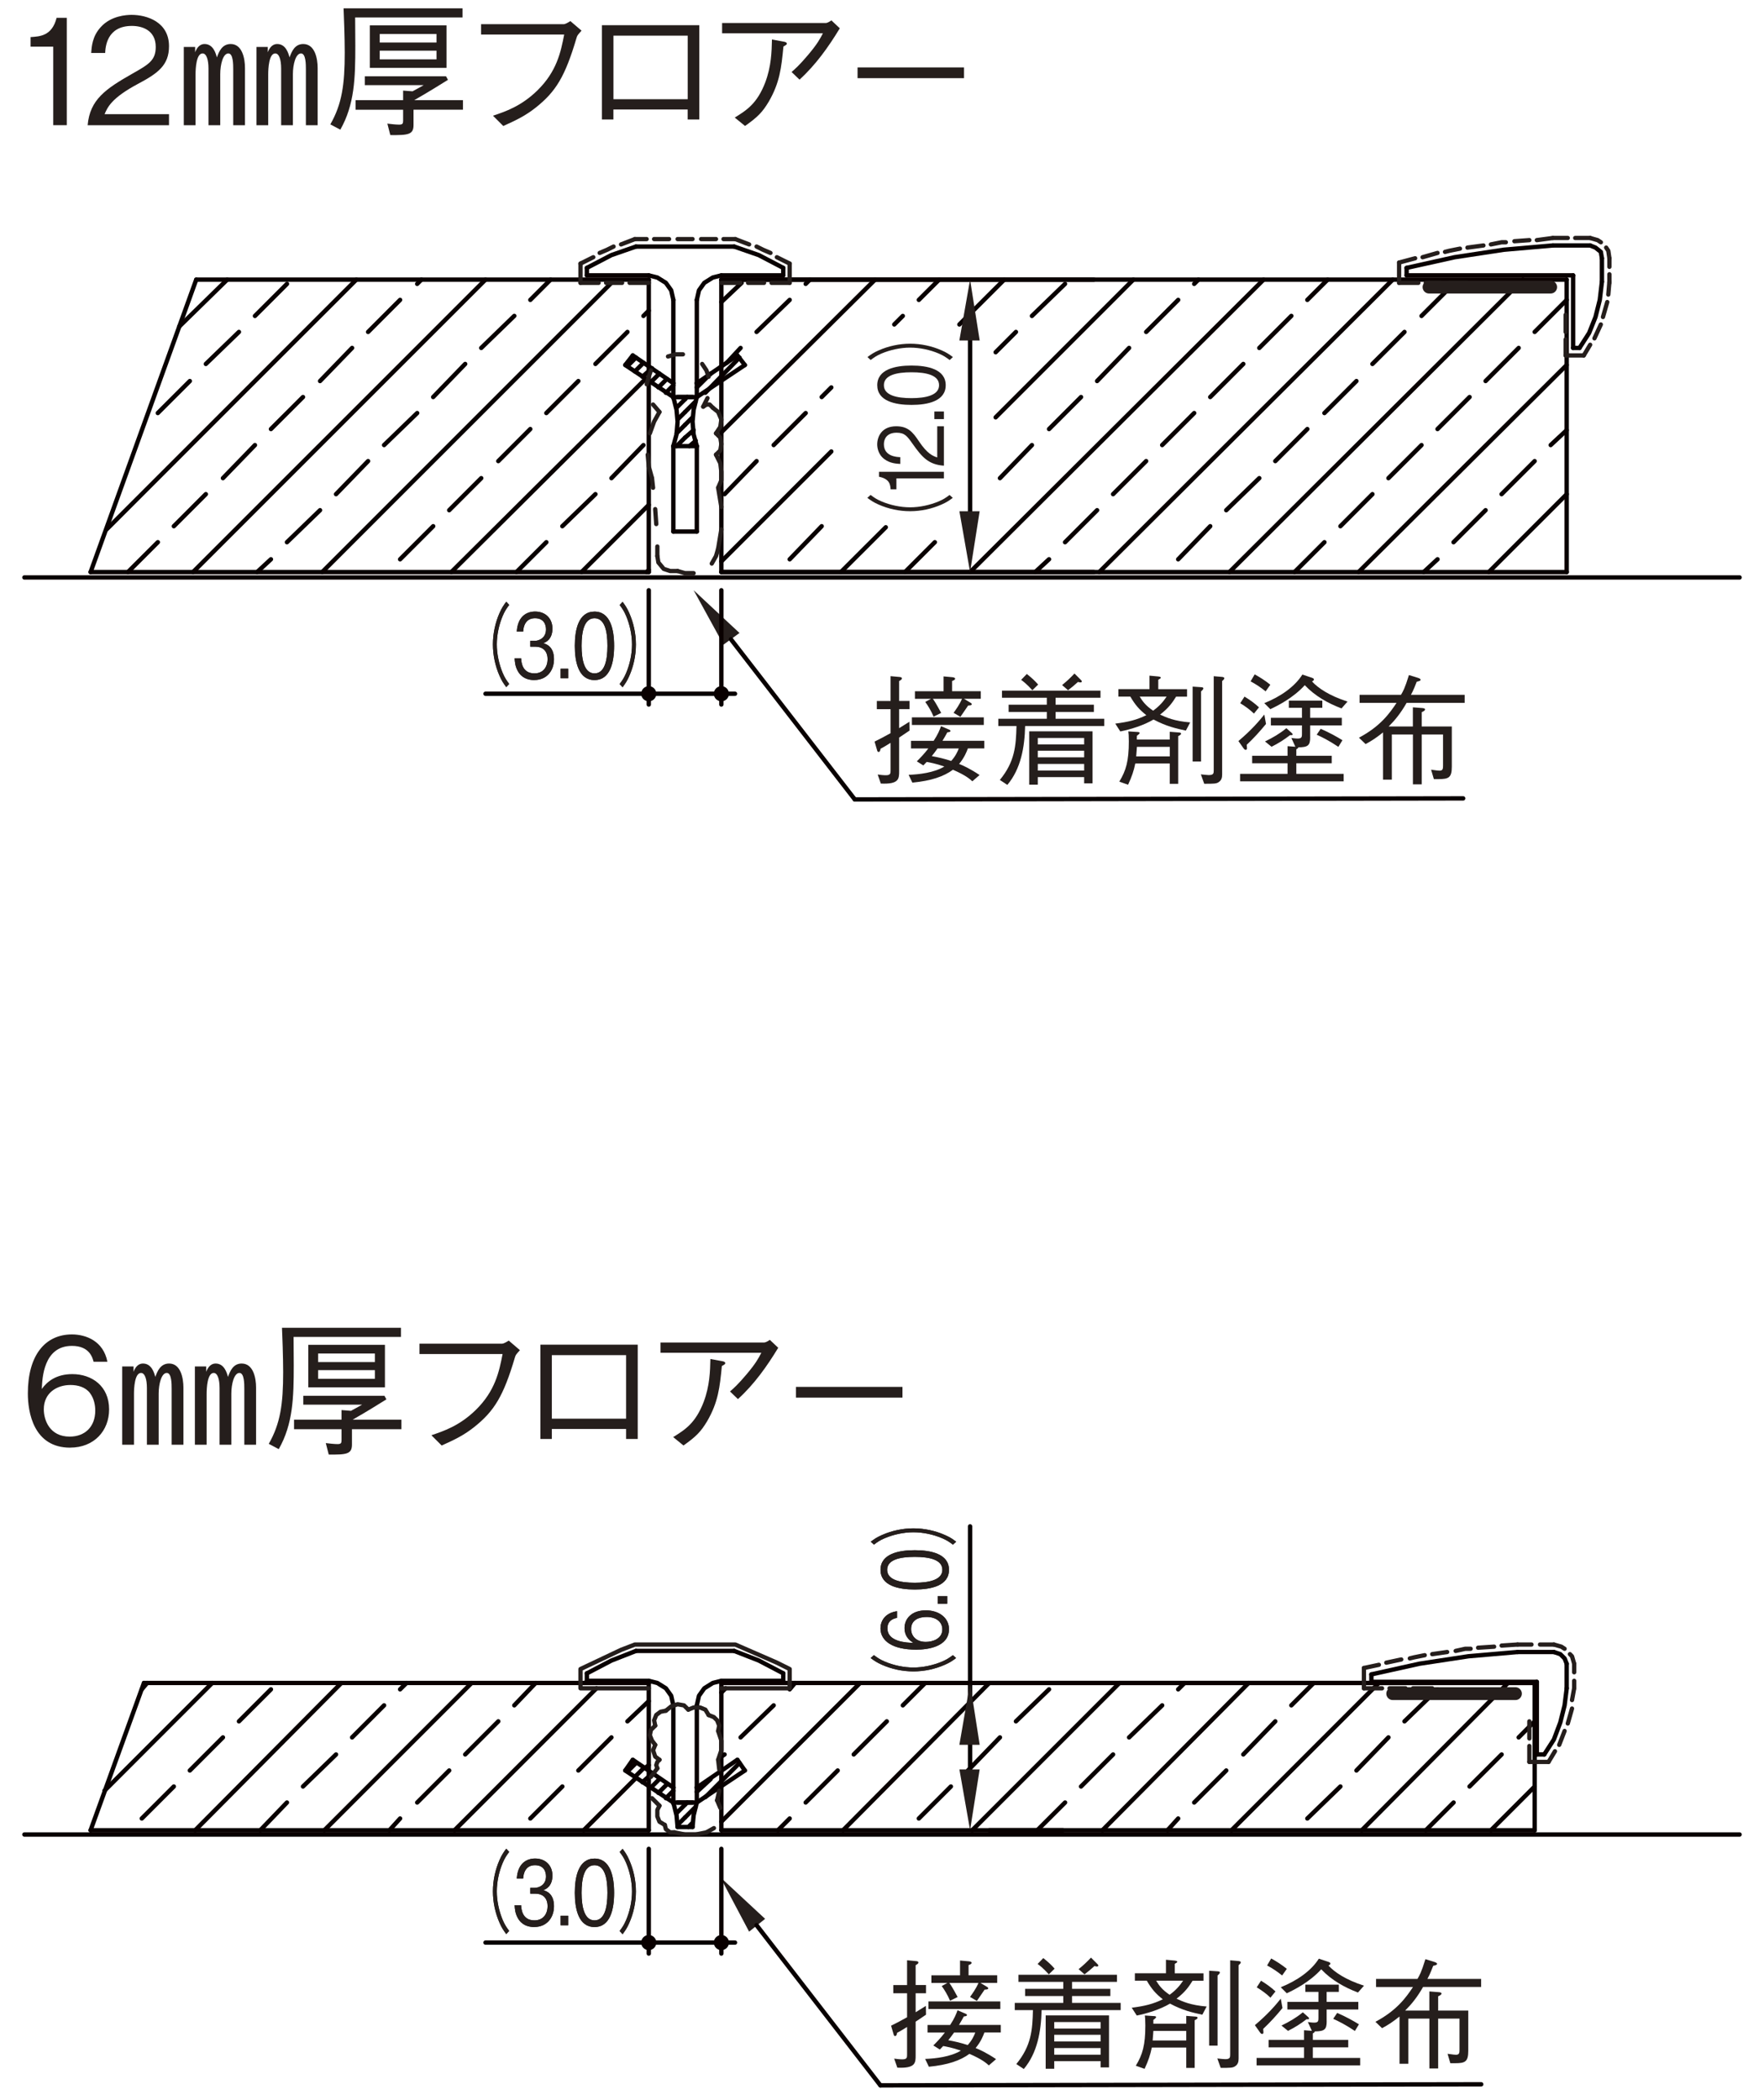 <?xml version="1.0" encoding="UTF-8"?>
<svg xmlns="http://www.w3.org/2000/svg" version="1.1" viewBox="0 0 420 500">
  <defs>
    <style>
      .cls-1 {
        stroke-width: 1.02px;
      }

      .cls-1, .cls-2 {
        stroke: #251e1c;
      }

      .cls-1, .cls-2, .cls-3 {
        fill: none;
        stroke-linecap: round;
        stroke-linejoin: round;
      }

      .cls-4, .cls-5 {
        fill: #251e1c;
      }

      .cls-6 {
        fill: #090000;
      }

      .cls-2 {
        stroke-width: 3.05px;
      }

      .cls-5 {
        fill-rule: evenodd;
      }

      .cls-3 {
        stroke: #090000;
        stroke-width: 1.04px;
      }
    </style>
  </defs>
  <!-- Generator: Adobe Illustrator 28.7.1, SVG Export Plug-In . SVG Version: 1.2.0 Build 142)  -->
  <g>
    <g id="_レイヤー_1" data-name="レイヤー_1">
      <line class="cls-3" x1="42.66" y1="77.76" x2="54.09" y2="66.58"/>
      <line class="cls-3" x1="25.38" y1="126.04" x2="84.84" y2="66.58"/>
      <line class="cls-3" x1="45.96" y1="136.2" x2="115.59" y2="66.58"/>
      <line class="cls-3" x1="76.71" y1="136.2" x2="145.58" y2="67.34"/>
      <line class="cls-3" x1="107.46" y1="136.2" x2="153.71" y2="90.21"/>
      <line class="cls-3" x1="171.75" y1="71.91" x2="176.58" y2="67.34"/>
      <line class="cls-3" x1="138.46" y1="136.2" x2="154.47" y2="120.2"/>
      <line class="cls-3" x1="171.75" y1="102.92" x2="208.35" y2="66.58"/>
      <line class="cls-3" x1="171.75" y1="133.66" x2="197.93" y2="107.49"/>
      <line class="cls-3" x1="228.42" y1="77.25" x2="239.1" y2="66.58"/>
      <line class="cls-3" x1="200.21" y1="136.2" x2="210.9" y2="125.53"/>
      <line class="cls-3" x1="237.06" y1="99.36" x2="269.85" y2="66.57"/>
      <line class="cls-3" x1="24.87" y1="426.34" x2="50.53" y2="400.68"/>
      <line class="cls-3" x1="230.97" y1="136.2" x2="300.85" y2="66.58"/>
      <line class="cls-3" x1="46.47" y1="435.75" x2="81.28" y2="400.68"/>
      <line class="cls-3" x1="261.72" y1="136.2" x2="331.6" y2="66.58"/>
      <line class="cls-3" x1="77.22" y1="435.75" x2="112.29" y2="400.68"/>
      <line class="cls-3" x1="292.72" y1="136.2" x2="362.6" y2="66.58"/>
      <line class="cls-3" x1="108.22" y1="435.75" x2="142.02" y2="401.95"/>
      <line class="cls-3" x1="323.47" y1="136.2" x2="373.02" y2="86.9"/>
      <line class="cls-3" x1="138.97" y1="435.75" x2="151.42" y2="423.3"/>
      <line class="cls-3" x1="153.46" y1="421.01" x2="154.47" y2="420.24"/>
      <line class="cls-3" x1="171.75" y1="402.97" x2="172.77" y2="401.95"/>
      <line class="cls-3" x1="354.47" y1="136.2" x2="373.03" y2="117.65"/>
      <line class="cls-3" x1="171.75" y1="433.71" x2="204.79" y2="400.68"/>
      <line class="cls-3" x1="200.72" y1="435.75" x2="235.54" y2="400.68"/>
      <line class="cls-3" x1="231.47" y1="435.75" x2="266.54" y2="400.68"/>
      <line class="cls-3" x1="262.48" y1="435.75" x2="297.29" y2="400.68"/>
      <line class="cls-3" x1="293.22" y1="435.75" x2="328.29" y2="400.68"/>
      <line class="cls-3" x1="324.23" y1="435.75" x2="359.05" y2="400.68"/>
      <line class="cls-3" x1="354.98" y1="435.75" x2="365.4" y2="425.33"/>
      <line class="cls-3" x1="99.33" y1="67.59" x2="100.34" y2="66.57"/>
      <line class="cls-3" x1="30.46" y1="136.2" x2="37.58" y2="129.09"/>
      <line class="cls-3" x1="126.27" y1="71.4" x2="131.09" y2="66.58"/>
      <line class="cls-3" x1="61.21" y1="136.2" x2="64.51" y2="133.15"/>
      <line class="cls-3" x1="153.2" y1="75.22" x2="154.47" y2="73.95"/>
      <line class="cls-3" x1="122.96" y1="136.2" x2="130.08" y2="129.09"/>
      <line class="cls-3" x1="133.89" y1="125.28" x2="141.77" y2="117.65"/>
      <line class="cls-3" x1="145.58" y1="113.84" x2="153.2" y2="105.97"/>
      <line class="cls-3" x1="191.83" y1="67.59" x2="192.85" y2="66.57"/>
      <line class="cls-3" x1="173.02" y1="86.4" x2="176.33" y2="82.84"/>
      <line class="cls-3" x1="180.14" y1="79.03" x2="188.02" y2="71.4"/>
      <line class="cls-3" x1="153.96" y1="136.2" x2="154.47" y2="135.7"/>
      <line class="cls-3" x1="195.64" y1="94.53" x2="197.93" y2="92.24"/>
      <line class="cls-3" x1="172.52" y1="117.65" x2="180.14" y2="109.78"/>
      <line class="cls-3" x1="184.21" y1="105.96" x2="191.83" y2="98.34"/>
      <line class="cls-3" x1="212.92" y1="77.25" x2="214.95" y2="75.22"/>
      <line class="cls-3" x1="218.77" y1="71.4" x2="223.6" y2="66.58"/>
      <line class="cls-3" x1="188.02" y1="133.16" x2="195.64" y2="125.28"/>
      <line class="cls-3" x1="237.06" y1="83.86" x2="241.89" y2="79.03"/>
      <line class="cls-3" x1="245.7" y1="75.22" x2="253.58" y2="67.59"/>
      <line class="cls-3" x1="33.76" y1="402.2" x2="35.03" y2="400.68"/>
      <line class="cls-3" x1="215.47" y1="136.2" x2="222.58" y2="129.09"/>
      <line class="cls-3" x1="284.33" y1="67.59" x2="285.35" y2="66.57"/>
      <line class="cls-3" x1="311.27" y1="71.4" x2="316.1" y2="66.58"/>
      <line class="cls-3" x1="246.47" y1="136.2" x2="249.77" y2="133.15"/>
      <line class="cls-3" x1="95.26" y1="402.2" x2="96.79" y2="400.68"/>
      <line class="cls-3" x1="61.97" y1="435.75" x2="68.32" y2="429.14"/>
      <line class="cls-3" x1="72.14" y1="425.33" x2="80.01" y2="417.7"/>
      <line class="cls-3" x1="83.83" y1="413.64" x2="91.45" y2="406.01"/>
      <line class="cls-3" x1="122.45" y1="406.01" x2="127.54" y2="400.68"/>
      <line class="cls-3" x1="92.72" y1="435.75" x2="95.26" y2="432.95"/>
      <line class="cls-3" x1="99.33" y1="429.14" x2="106.95" y2="421.52"/>
      <line class="cls-3" x1="110.76" y1="417.7" x2="118.64" y2="409.82"/>
      <line class="cls-3" x1="365.4" y1="79.03" x2="373.03" y2="71.4"/>
      <line class="cls-3" x1="308.22" y1="136.2" x2="315.34" y2="129.09"/>
      <line class="cls-3" x1="149.39" y1="409.82" x2="154.47" y2="405"/>
      <line class="cls-3" x1="126.27" y1="432.95" x2="133.89" y2="425.33"/>
      <line class="cls-3" x1="137.7" y1="421.52" x2="145.58" y2="413.64"/>
      <line class="cls-3" x1="369.21" y1="105.96" x2="373.02" y2="102.41"/>
      <line class="cls-3" x1="338.97" y1="136.2" x2="342.27" y2="133.15"/>
      <line class="cls-3" x1="346.08" y1="129.09" x2="353.71" y2="121.47"/>
      <line class="cls-3" x1="357.52" y1="117.65" x2="365.39" y2="109.78"/>
      <line class="cls-3" x1="188.02" y1="402.2" x2="189.29" y2="400.68"/>
      <line class="cls-3" x1="171.75" y1="418.21" x2="172.52" y2="417.7"/>
      <line class="cls-3" x1="176.33" y1="413.64" x2="184.21" y2="406.01"/>
      <line class="cls-3" x1="214.96" y1="406.01" x2="220.29" y2="400.68"/>
      <line class="cls-3" x1="185.22" y1="435.75" x2="188.02" y2="432.95"/>
      <line class="cls-3" x1="191.83" y1="429.14" x2="199.45" y2="421.52"/>
      <line class="cls-3" x1="203.27" y1="417.7" x2="211.14" y2="409.82"/>
      <line class="cls-3" x1="280.52" y1="402.2" x2="282.04" y2="400.68"/>
      <line class="cls-3" x1="246.97" y1="435.75" x2="253.59" y2="429.14"/>
      <line class="cls-3" x1="257.39" y1="425.33" x2="265.02" y2="417.7"/>
      <line class="cls-3" x1="268.83" y1="413.64" x2="276.71" y2="406.01"/>
      <line class="cls-3" x1="307.46" y1="406.01" x2="312.79" y2="400.68"/>
      <line class="cls-3" x1="277.98" y1="435.75" x2="280.52" y2="432.95"/>
      <line class="cls-3" x1="284.33" y1="429.14" x2="291.96" y2="421.52"/>
      <line class="cls-3" x1="296.02" y1="417.7" x2="303.64" y2="409.82"/>
      <line class="cls-3" x1="361.59" y1="413.64" x2="365.39" y2="409.83"/>
      <line class="cls-3" x1="339.48" y1="435.75" x2="346.09" y2="429.14"/>
      <line class="cls-3" x1="349.89" y1="425.33" x2="357.53" y2="417.7"/>
      <line class="cls-3" x1="37.57" y1="98.34" x2="45.2" y2="90.72"/>
      <line class="cls-3" x1="49.01" y1="86.65" x2="56.89" y2="79.03"/>
      <line class="cls-3" x1="60.7" y1="75.22" x2="68.33" y2="67.59"/>
      <line class="cls-3" x1="41.39" y1="125.28" x2="49.01" y2="117.65"/>
      <line class="cls-3" x1="53.08" y1="113.84" x2="60.7" y2="105.97"/>
      <line class="cls-3" x1="64.51" y1="102.15" x2="72.14" y2="94.53"/>
      <line class="cls-3" x1="76.2" y1="90.72" x2="83.83" y2="82.84"/>
      <line class="cls-3" x1="87.64" y1="79.03" x2="95.26" y2="71.4"/>
      <line class="cls-3" x1="68.32" y1="129.09" x2="76.2" y2="121.47"/>
      <line class="cls-3" x1="80.01" y1="117.65" x2="87.64" y2="109.78"/>
      <line class="cls-3" x1="91.45" y1="105.96" x2="99.33" y2="98.34"/>
      <line class="cls-3" x1="103.14" y1="94.53" x2="110.76" y2="86.65"/>
      <line class="cls-3" x1="114.58" y1="82.84" x2="122.45" y2="75.21"/>
      <line class="cls-3" x1="95.26" y1="133.16" x2="103.14" y2="125.28"/>
      <line class="cls-3" x1="106.95" y1="121.47" x2="114.58" y2="113.84"/>
      <line class="cls-3" x1="118.64" y1="109.78" x2="126.26" y2="102.15"/>
      <line class="cls-3" x1="130.08" y1="98.34" x2="137.7" y2="90.72"/>
      <line class="cls-3" x1="141.77" y1="86.65" x2="149.39" y2="79.03"/>
      <line class="cls-3" x1="238.08" y1="113.84" x2="245.7" y2="105.97"/>
      <line class="cls-3" x1="249.77" y1="102.15" x2="257.39" y2="94.53"/>
      <line class="cls-3" x1="261.21" y1="90.72" x2="268.83" y2="82.84"/>
      <line class="cls-3" x1="272.9" y1="79.03" x2="280.52" y2="71.4"/>
      <line class="cls-3" x1="33.76" y1="432.95" x2="41.39" y2="425.33"/>
      <line class="cls-3" x1="45.2" y1="421.52" x2="53.08" y2="413.64"/>
      <line class="cls-3" x1="56.89" y1="409.82" x2="64.51" y2="402.2"/>
      <line class="cls-3" x1="253.58" y1="129.09" x2="261.21" y2="121.47"/>
      <line class="cls-3" x1="265.02" y1="117.65" x2="272.89" y2="109.78"/>
      <line class="cls-3" x1="276.71" y1="105.96" x2="284.33" y2="98.34"/>
      <line class="cls-3" x1="288.15" y1="94.53" x2="296.02" y2="86.65"/>
      <line class="cls-3" x1="299.83" y1="82.84" x2="307.46" y2="75.21"/>
      <line class="cls-3" x1="280.52" y1="133.16" x2="288.15" y2="125.28"/>
      <line class="cls-3" x1="291.96" y1="121.47" x2="299.83" y2="113.84"/>
      <line class="cls-3" x1="303.64" y1="109.78" x2="311.27" y2="102.15"/>
      <line class="cls-3" x1="315.34" y1="98.34" x2="322.96" y2="90.72"/>
      <line class="cls-3" x1="326.77" y1="86.65" x2="334.4" y2="79.03"/>
      <line class="cls-3" x1="338.46" y1="75.22" x2="346.09" y2="67.59"/>
      <line class="cls-3" x1="319.15" y1="125.28" x2="326.77" y2="117.65"/>
      <line class="cls-3" x1="330.58" y1="113.84" x2="338.46" y2="105.97"/>
      <line class="cls-3" x1="342.27" y1="102.15" x2="349.9" y2="94.53"/>
      <line class="cls-3" x1="353.71" y1="90.72" x2="361.59" y2="82.84"/>
      <line class="cls-3" x1="218.77" y1="432.95" x2="226.4" y2="425.33"/>
      <line class="cls-3" x1="230.46" y1="421.52" x2="238.08" y2="413.64"/>
      <line class="cls-3" x1="241.89" y1="409.82" x2="249.77" y2="402.2"/>
      <line class="cls-3" x1="311.27" y1="432.95" x2="319.14" y2="425.33"/>
      <line class="cls-3" x1="322.96" y1="421.52" x2="330.58" y2="413.64"/>
      <line class="cls-3" x1="334.4" y1="409.82" x2="342.27" y2="402.2"/>
      <line class="cls-3" x1="21.57" y1="136.2" x2="154.47" y2="136.2"/>
      <line class="cls-3" x1="5.81" y1="137.48" x2="414.19" y2="137.48"/>
      <line class="cls-3" x1="171.75" y1="136.2" x2="373.03" y2="136.2"/>
      <line class="cls-3" x1="373.02" y1="66.58" x2="171.75" y2="66.58"/>
      <line class="cls-3" x1="154.47" y1="66.58" x2="46.72" y2="66.58"/>
      <line class="cls-3" x1="46.72" y1="66.58" x2="21.57" y2="136.2"/>
      <line class="cls-3" x1="154.47" y1="66.58" x2="154.47" y2="136.2"/>
      <line class="cls-3" x1="171.75" y1="66.58" x2="171.75" y2="136.2"/>
      <line class="cls-3" x1="260.45" y1="66.58" x2="171.76" y2="66.58"/>
      <line class="cls-3" x1="260.45" y1="136.2" x2="171.76" y2="136.2"/>
      <line class="cls-3" x1="230.97" y1="81.06" x2="230.97" y2="121.72"/>
      <polygon class="cls-4" points="228.42 81.06 233.26 81.06 230.97 66.57 228.42 81.06"/>
      <polygon class="cls-4" points="228.43 121.72 230.97 136.21 233.25 121.72 228.43 121.72"/>
      <line class="cls-3" x1="21.57" y1="435.75" x2="154.47" y2="435.75"/>
      <line class="cls-3" x1="5.81" y1="436.76" x2="414.19" y2="436.76"/>
      <line class="cls-3" x1="171.75" y1="435.75" x2="253.07" y2="435.75"/>
      <line class="cls-3" x1="365.4" y1="400.68" x2="171.75" y2="400.68"/>
      <line class="cls-3" x1="154.47" y1="400.68" x2="34.27" y2="400.68"/>
      <line class="cls-3" x1="34.27" y1="400.68" x2="21.57" y2="435.74"/>
      <line class="cls-3" x1="154.47" y1="400.68" x2="154.47" y2="435.74"/>
      <line class="cls-3" x1="171.75" y1="400.68" x2="171.75" y2="435.74"/>
      <line class="cls-3" x1="365.4" y1="400.68" x2="235.54" y2="400.68"/>
      <line class="cls-3" x1="365.4" y1="435.75" x2="235.54" y2="435.75"/>
      <line class="cls-3" x1="230.97" y1="363.4" x2="230.97" y2="425.08"/>
      <polygon class="cls-4" points="228.42 415.41 233.26 415.41 230.97 400.68 228.42 415.41"/>
      <polygon class="cls-4" points="228.43 421.26 230.97 435.74 233.25 421.26 228.43 421.26"/>
      <line class="cls-3" x1="373.02" y1="66.58" x2="373.02" y2="136.2"/>
      <line class="cls-3" x1="365.4" y1="400.68" x2="365.4" y2="435.74"/>
      <line class="cls-3" x1="381.41" y1="67.08" x2="381.41" y2="61.49"/>
      <line class="cls-3" x1="374.55" y1="82.84" x2="374.55" y2="65.56"/>
      <line class="cls-1" x1="372.77" y1="84.62" x2="372.77" y2="80.81"/>
      <line class="cls-1" x1="372.77" y1="79.03" x2="372.77" y2="74.96"/>
      <line class="cls-1" x1="383.19" y1="67.34" x2="383.19" y2="65.3"/>
      <line class="cls-1" x1="383.19" y1="63.53" x2="383.19" y2="61.49"/>
      <line class="cls-3" x1="374.55" y1="65.56" x2="334.91" y2="65.56"/>
      <line class="cls-3" x1="378.61" y1="58.44" x2="369.72" y2="58.44"/>
      <line class="cls-1" x1="378.61" y1="56.66" x2="375.05" y2="56.66"/>
      <line class="cls-1" x1="373.28" y1="56.66" x2="369.72" y2="56.66"/>
      <line class="cls-3" x1="376.07" y1="82.84" x2="374.55" y2="82.84"/>
      <line class="cls-1" x1="377.09" y1="84.62" x2="372.76" y2="84.62"/>
      <line class="cls-1" x1="349.39" y1="67.34" x2="345.06" y2="67.34"/>
      <line class="cls-1" x1="343.04" y1="67.34" x2="339.47" y2="67.34"/>
      <line class="cls-1" x1="337.7" y1="67.34" x2="333.12" y2="67.34"/>
      <line class="cls-3" x1="334.91" y1="63.78" x2="334.91" y2="65.56"/>
      <line class="cls-1" x1="333.12" y1="62.51" x2="333.12" y2="67.34"/>
      <polyline class="cls-3" points="369.72 58.44 358.03 59.46 346.33 61.24 334.9 63.78"/>
      <line class="cls-1" x1="369.72" y1="56.66" x2="365.91" y2="57.17"/>
      <line class="cls-1" x1="364.13" y1="57.17" x2="360.57" y2="57.43"/>
      <polyline class="cls-1" points="358.53 57.68 357.53 57.68 354.98 58.19"/>
      <line class="cls-1" x1="353.2" y1="58.44" x2="349.39" y2="58.95"/>
      <polyline class="cls-1" points="347.61 59.2 345.06 59.71 344.05 59.97"/>
      <line class="cls-1" x1="342.27" y1="60.22" x2="338.71" y2="61.24"/>
      <line class="cls-1" x1="336.94" y1="61.49" x2="333.12" y2="62.51"/>
      <polyline class="cls-3" points="376.07 82.84 378.36 79.28 379.88 75.47 380.9 71.4 381.41 67.08"/>
      <line class="cls-1" x1="377.09" y1="84.62" x2="378.61" y2="82.08"/>
      <line class="cls-1" x1="379.63" y1="80.55" x2="381.15" y2="77.25"/>
      <line class="cls-1" x1="381.66" y1="75.47" x2="382.68" y2="71.91"/>
      <line class="cls-1" x1="382.93" y1="70.13" x2="383.19" y2="67.08"/>
      <polyline class="cls-3" points="381.41 61.49 381.15 59.97 379.88 58.95 378.61 58.44"/>
      <polyline class="cls-1" points="383.19 61.49 382.93 59.71 382.42 58.95"/>
      <polyline class="cls-1" points="381.16 57.68 380.39 57.17 378.61 56.66"/>
      <line class="cls-2" x1="340.24" y1="68.35" x2="369.21" y2="68.35"/>
      <line class="cls-3" x1="373.02" y1="401.95" x2="373.02" y2="396.1"/>
      <line class="cls-3" x1="365.91" y1="417.7" x2="365.91" y2="400.42"/>
      <line class="cls-1" x1="364.13" y1="419.48" x2="364.13" y2="415.68"/>
      <line class="cls-1" x1="364.13" y1="413.89" x2="364.13" y2="409.82"/>
      <line class="cls-1" x1="374.8" y1="401.95" x2="374.8" y2="400.17"/>
      <line class="cls-1" x1="374.8" y1="398.14" x2="374.8" y2="396.11"/>
      <line class="cls-3" x1="365.91" y1="400.42" x2="326.52" y2="400.42"/>
      <line class="cls-3" x1="369.97" y1="393.31" x2="361.33" y2="393.31"/>
      <line class="cls-1" x1="369.97" y1="391.53" x2="366.67" y2="391.53"/>
      <line class="cls-1" x1="364.64" y1="391.53" x2="361.33" y2="391.53"/>
      <line class="cls-3" x1="367.68" y1="417.7" x2="365.91" y2="417.7"/>
      <line class="cls-1" x1="368.7" y1="419.48" x2="364.13" y2="419.48"/>
      <line class="cls-1" x1="341" y1="401.95" x2="336.43" y2="401.95"/>
      <line class="cls-1" x1="334.65" y1="401.95" x2="330.84" y2="401.95"/>
      <line class="cls-1" x1="329.06" y1="401.95" x2="324.74" y2="401.95"/>
      <line class="cls-3" x1="326.52" y1="398.64" x2="326.52" y2="400.42"/>
      <line class="cls-1" x1="324.74" y1="397.12" x2="324.74" y2="401.95"/>
      <polyline class="cls-3" points="361.33 393.31 349.64 394.32 337.95 396.1 326.52 398.64"/>
      <line class="cls-1" x1="361.33" y1="391.53" x2="357.53" y2="391.78"/>
      <line class="cls-1" x1="355.74" y1="392.04" x2="351.93" y2="392.29"/>
      <polyline class="cls-1" points="350.15 392.54 348.88 392.54 346.59 393.05"/>
      <line class="cls-1" x1="344.56" y1="393.31" x2="341" y2="393.82"/>
      <polyline class="cls-1" points="339.22 394.07 336.68 394.58 335.67 394.83"/>
      <line class="cls-1" x1="333.63" y1="395.09" x2="330.07" y2="395.85"/>
      <line class="cls-1" x1="328.3" y1="396.36" x2="324.74" y2="397.12"/>
      <polyline class="cls-3" points="367.68 417.7 369.97 414.14 371.5 410.08 372.52 406.01 373.03 401.95"/>
      <line class="cls-1" x1="368.7" y1="419.48" x2="370.23" y2="416.94"/>
      <line class="cls-1" x1="371.24" y1="415.42" x2="372.52" y2="412.11"/>
      <line class="cls-1" x1="373.28" y1="410.33" x2="374.29" y2="406.77"/>
      <line class="cls-1" x1="374.29" y1="404.75" x2="374.8" y2="401.95"/>
      <polyline class="cls-3" points="373.02 396.1 372.52 394.83 371.5 393.82 369.97 393.31"/>
      <polyline class="cls-1" points="374.8 396.1 374.29 394.33 373.79 393.82"/>
      <polyline class="cls-1" points="372.52 392.54 371.75 392.04 369.97 391.53"/>
      <line class="cls-2" x1="331.6" y1="403.22" x2="360.82" y2="403.22"/>
      <line class="cls-3" x1="160.32" y1="126.55" x2="165.91" y2="126.55"/>
      <line class="cls-3" x1="186.49" y1="65.56" x2="186.49" y2="63.78"/>
      <line class="cls-1" x1="188.02" y1="67.34" x2="188.02" y2="62.76"/>
      <line class="cls-3" x1="186.49" y1="65.56" x2="171.75" y2="65.56"/>
      <line class="cls-1" x1="188.02" y1="67.34" x2="183.7" y2="67.34"/>
      <line class="cls-1" x1="181.92" y1="67.34" x2="178.11" y2="67.34"/>
      <line class="cls-1" x1="176.33" y1="67.34" x2="171.75" y2="67.34"/>
      <line class="cls-3" x1="174.8" y1="58.7" x2="151.42" y2="58.7"/>
      <line class="cls-1" x1="175.06" y1="56.92" x2="172.26" y2="56.92"/>
      <line class="cls-1" x1="170.48" y1="56.92" x2="166.93" y2="56.92"/>
      <line class="cls-1" x1="164.89" y1="56.92" x2="161.33" y2="56.92"/>
      <line class="cls-1" x1="159.3" y1="56.92" x2="155.74" y2="56.92"/>
      <line class="cls-1" x1="153.96" y1="56.92" x2="151.17" y2="56.92"/>
      <line class="cls-3" x1="154.47" y1="65.56" x2="139.73" y2="65.56"/>
      <line class="cls-3" x1="164.89" y1="94.53" x2="161.33" y2="94.53"/>
      <line class="cls-1" x1="154.47" y1="67.34" x2="149.9" y2="67.34"/>
      <line class="cls-1" x1="148.12" y1="67.34" x2="144.31" y2="67.34"/>
      <line class="cls-1" x1="142.53" y1="67.34" x2="138.21" y2="67.34"/>
      <line class="cls-3" x1="149.39" y1="87.16" x2="151.42" y2="85.13"/>
      <line class="cls-3" x1="151.17" y1="88.43" x2="153.2" y2="86.4"/>
      <line class="cls-3" x1="152.95" y1="89.7" x2="155.24" y2="87.67"/>
      <line class="cls-3" x1="154.98" y1="90.97" x2="157.01" y2="88.94"/>
      <line class="cls-3" x1="156.76" y1="92.24" x2="158.79" y2="90.21"/>
      <line class="cls-3" x1="158.54" y1="93.51" x2="160.32" y2="91.73"/>
      <line class="cls-3" x1="160.32" y1="94.78" x2="160.32" y2="94.53"/>
      <line class="cls-3" x1="161.08" y1="97.07" x2="163.11" y2="95.04"/>
      <line class="cls-3" x1="163.11" y1="95.04" x2="163.62" y2="94.53"/>
      <line class="cls-3" x1="165.91" y1="92.24" x2="169.21" y2="88.94"/>
      <line class="cls-3" x1="161.33" y1="99.87" x2="163.11" y2="98.09"/>
      <line class="cls-3" x1="163.11" y1="98.09" x2="165.65" y2="95.55"/>
      <line class="cls-3" x1="167.94" y1="93.51" x2="176.07" y2="85.13"/>
      <line class="cls-3" x1="161.08" y1="103.17" x2="163.11" y2="101.14"/>
      <line class="cls-3" x1="163.11" y1="101.14" x2="164.89" y2="99.36"/>
      <line class="cls-3" x1="161.08" y1="106.22" x2="163.11" y2="104.19"/>
      <line class="cls-3" x1="163.11" y1="104.19" x2="165.15" y2="102.41"/>
      <line class="cls-3" x1="164.13" y1="106.22" x2="165.66" y2="104.95"/>
      <line class="cls-3" x1="165.91" y1="106.22" x2="160.32" y2="106.22"/>
      <line class="cls-3" x1="139.73" y1="63.78" x2="139.73" y2="65.56"/>
      <line class="cls-1" x1="138.21" y1="62.76" x2="138.21" y2="67.34"/>
      <line class="cls-3" x1="160.32" y1="71.4" x2="160.32" y2="91.23"/>
      <line class="cls-3" x1="160.32" y1="106.22" x2="160.32" y2="126.55"/>
      <line class="cls-3" x1="165.91" y1="71.4" x2="165.91" y2="91.23"/>
      <line class="cls-3" x1="165.91" y1="106.22" x2="165.91" y2="126.55"/>
      <polyline class="cls-3" points="160.32 71.4 159.81 69.12 158.54 67.34 156.5 66.07 154.47 65.56"/>
      <polyline class="cls-3" points="171.75 65.56 169.72 66.07 167.69 67.34 166.42 69.12 165.91 71.4"/>
      <polyline class="cls-3" points="186.49 63.78 180.65 60.73 174.8 58.7"/>
      <polyline class="cls-3" points="151.42 58.7 145.58 60.73 139.73 63.78"/>
      <line class="cls-1" x1="151.17" y1="56.92" x2="147.87" y2="58.19"/>
      <polyline class="cls-1" points="146.09 58.7 144.56 59.46 142.78 60.22"/>
      <line class="cls-1" x1="141.26" y1="61.24" x2="138.21" y2="62.76"/>
      <line class="cls-1" x1="188.02" y1="62.76" x2="184.97" y2="61.24"/>
      <polyline class="cls-1" points="183.44 60.22 181.67 59.46 180.14 58.7"/>
      <line class="cls-1" x1="178.36" y1="58.19" x2="175.06" y2="56.92"/>
      <line class="cls-3" x1="160.32" y1="91.23" x2="150.66" y2="84.62"/>
      <line class="cls-3" x1="148.88" y1="86.91" x2="160.32" y2="94.53"/>
      <line class="cls-3" x1="160.32" y1="94.53" x2="165.91" y2="94.53"/>
      <line class="cls-3" x1="150.66" y1="84.62" x2="148.88" y2="86.9"/>
      <line class="cls-3" x1="165.91" y1="91.23" x2="175.57" y2="84.62"/>
      <line class="cls-3" x1="177.34" y1="86.91" x2="165.91" y2="94.53"/>
      <line class="cls-3" x1="175.57" y1="84.62" x2="177.34" y2="86.9"/>
      <polyline class="cls-3" points="160.32 106.22 161.08 103.42 161.33 100.38 161.08 97.57 160.32 94.53"/>
      <polyline class="cls-3" points="165.91 94.53 165.15 97.58 164.89 100.37 165.15 103.42 165.91 106.22"/>
      <line class="cls-3" x1="160.32" y1="91.23" x2="160.32" y2="94.53"/>
      <line class="cls-3" x1="165.91" y1="91.23" x2="165.91" y2="94.53"/>
      <line class="cls-3" x1="186.49" y1="400.17" x2="186.49" y2="398.39"/>
      <line class="cls-3" x1="186.49" y1="400.17" x2="171.75" y2="400.17"/>
      <line class="cls-3" x1="174.8" y1="393.05" x2="151.42" y2="393.05"/>
      <line class="cls-3" x1="154.47" y1="400.17" x2="139.73" y2="400.17"/>
      <line class="cls-3" x1="164.89" y1="429.14" x2="161.33" y2="429.14"/>
      <line class="cls-3" x1="139.73" y1="398.39" x2="139.73" y2="400.17"/>
      <line class="cls-3" x1="160.32" y1="406.01" x2="160.32" y2="425.58"/>
      <line class="cls-3" x1="165.91" y1="406.01" x2="165.91" y2="425.58"/>
      <polyline class="cls-3" points="160.32 406.01 159.81 403.73 158.54 401.95 156.5 400.68 154.47 400.17"/>
      <polyline class="cls-3" points="171.75 400.17 169.72 400.68 167.69 401.95 166.42 403.73 165.91 406.02"/>
      <polyline class="cls-3" points="186.49 398.39 180.65 395.33 174.8 393.05"/>
      <polyline class="cls-3" points="151.42 393.05 145.58 395.34 139.73 398.4"/>
      <polyline class="cls-1" points="154.47 401.95 149.9 401.95 138.21 401.95 138.21 397.37 147.87 392.8 151.17 391.53 172.26 391.53 175.06 391.53 184.97 395.85 188.02 397.37 188.02 401.95 181.92 401.95 178.11 401.95 176.33 401.95 171.75 401.95"/>
      <line class="cls-3" x1="160.32" y1="425.58" x2="150.66" y2="418.97"/>
      <line class="cls-3" x1="148.88" y1="421.52" x2="160.32" y2="429.14"/>
      <line class="cls-3" x1="160.32" y1="429.14" x2="165.91" y2="429.14"/>
      <line class="cls-3" x1="150.66" y1="418.97" x2="148.88" y2="421.52"/>
      <line class="cls-3" x1="165.91" y1="425.58" x2="175.57" y2="418.97"/>
      <line class="cls-3" x1="177.34" y1="421.52" x2="165.91" y2="429.14"/>
      <line class="cls-3" x1="175.57" y1="418.97" x2="177.34" y2="421.52"/>
      <polyline class="cls-3" points="161.33 434.98 161.08 432.19 160.32 429.14"/>
      <polyline class="cls-3" points="165.91 429.14 165.15 432.19 164.89 434.98"/>
      <line class="cls-3" x1="160.32" y1="425.58" x2="160.32" y2="429.14"/>
      <line class="cls-3" x1="165.91" y1="425.58" x2="165.91" y2="429.14"/>
      <line class="cls-3" x1="149.39" y1="421.77" x2="151.42" y2="419.74"/>
      <line class="cls-3" x1="151.17" y1="423.04" x2="153.2" y2="421.01"/>
      <line class="cls-3" x1="152.95" y1="424.31" x2="155.24" y2="422.28"/>
      <line class="cls-3" x1="154.98" y1="425.58" x2="157.01" y2="423.55"/>
      <line class="cls-3" x1="156.76" y1="426.85" x2="158.79" y2="424.82"/>
      <line class="cls-3" x1="158.54" y1="428.12" x2="160.32" y2="426.34"/>
      <line class="cls-3" x1="160.32" y1="429.39" x2="160.32" y2="429.14"/>
      <line class="cls-3" x1="161.08" y1="431.68" x2="163.11" y2="429.65"/>
      <line class="cls-3" x1="163.11" y1="429.65" x2="163.62" y2="429.14"/>
      <line class="cls-3" x1="165.91" y1="426.6" x2="169.21" y2="423.55"/>
      <line class="cls-3" x1="161.33" y1="434.48" x2="163.11" y2="432.7"/>
      <line class="cls-3" x1="163.11" y1="432.7" x2="165.65" y2="430.16"/>
      <line class="cls-3" x1="167.94" y1="427.87" x2="176.07" y2="419.74"/>
      <line class="cls-3" x1="163.88" y1="434.98" x2="164.89" y2="433.97"/>
      <line class="cls-3" x1="161.33" y1="434.98" x2="164.89" y2="434.98"/>
      <polyline class="cls-1" points="157.01 98.09 155.74 100.37 154.73 103.17"/>
      <polyline class="cls-1" points="154.22 108.25 154.47 111.05 155.24 113.84"/>
      <line class="cls-1" x1="155.24" y1="113.84" x2="155.49" y2="116.13"/>
      <line class="cls-1" x1="156" y1="121.21" x2="156.25" y2="124.77"/>
      <line class="cls-1" x1="156.51" y1="130.11" x2="156.51" y2="132.39"/>
      <polyline class="cls-1" points="156.51 132.39 156.76 133.91 158.03 135.44 159.56 135.95 161.33 135.95"/>
      <polyline class="cls-1" points="161.33 135.95 163.11 136.46 165.15 136.46"/>
      <polyline class="cls-1" points="169.47 134.17 170.48 132.39 170.99 130.62"/>
      <line class="cls-1" x1="170.99" y1="130.62" x2="171.75" y2="126.04"/>
      <line class="cls-1" x1="171.75" y1="120.71" x2="170.99" y2="116.13"/>
      <polyline class="cls-1" points="170.99 116.13 171.75 114.35 171.75 112.32 171.5 110.29 170.48 108.25"/>
      <polyline class="cls-1" points="170.48 108.25 171.5 107.24 171.75 105.71 171.5 104.19 170.48 103.17"/>
      <polyline class="cls-1" points="170.48 103.17 171.5 101.65 171.75 99.87 170.99 98.09 169.72 97.07"/>
      <polyline class="cls-1" points="169.72 97.07 168.96 96.31 168.2 96.31 167.43 96.82"/>
      <line class="cls-1" x1="167.43" y1="96.82" x2="168.45" y2="94.78"/>
      <polyline class="cls-1" points="168.71 89.7 168.2 88.18 167.18 86.65"/>
      <polyline class="cls-1" points="162.6 84.36 160.83 84.36 159.05 84.87"/>
      <polyline class="cls-1" points="154.98 88.18 154.47 89.7 153.97 91.48"/>
      <line class="cls-1" x1="155.49" y1="96.31" x2="157.01" y2="98.09"/>
      <polyline class="cls-1" points="158.54 407.28 157.27 407.54 156.25 408.3 155.74 409.57 156 410.84"/>
      <polyline class="cls-1" points="156 410.84 154.98 411.86 154.73 413.13 155.24 414.4 156 415.42"/>
      <polyline class="cls-1" points="156 415.42 155.49 416.69 156 418.21 157.02 418.97"/>
      <polyline class="cls-1" points="157.01 418.97 156.51 419.48 156.25 420.24 156.51 421.01"/>
      <polyline class="cls-1" points="156.51 421.01 155.74 422.02 154.98 423.03"/>
      <polyline class="cls-1" points="155.24 428.12 156 428.88 157.01 429.9"/>
      <polyline class="cls-1" points="157.01 429.9 156.51 430.92 156.51 432.45 157.01 433.71 158.29 434.48"/>
      <polyline class="cls-1" points="158.28 434.48 158.54 435.49 159.56 436.25 160.57 436.25"/>
      <polyline class="cls-1" points="160.57 436.25 163.11 436.76 165.65 436.76 168.2 436.25"/>
      <line class="cls-1" x1="168.2" y1="436.25" x2="169.98" y2="435.24"/>
      <line class="cls-1" x1="171.5" y1="430.41" x2="170.74" y2="428.63"/>
      <line class="cls-1" x1="170.74" y1="428.63" x2="171.25" y2="426.34"/>
      <line class="cls-1" x1="171.25" y1="421.26" x2="170.99" y2="418.97"/>
      <polyline class="cls-1" points="170.99 418.97 171.75 416.69 171.75 414.4 170.99 412.11"/>
      <polyline class="cls-1" points="170.99 412.11 171.24 410.84 170.74 409.57 169.97 408.81 168.7 408.31"/>
      <polyline class="cls-1" points="168.71 408.3 167.94 407.03 166.67 406.52 165.15 406.52 163.88 407.03"/>
      <polyline class="cls-1" points="163.88 407.03 162.86 406.02 161.33 405.75 159.81 406.26 158.54 407.29"/>
      <polygon class="cls-5" points="172.26 153.48 165.15 140.52 176.07 150.7 172.26 153.48"/>
      <line class="cls-3" x1="174.04" y1="152.21" x2="203.52" y2="190.33"/>
      <line class="cls-3" x1="203.52" y1="190.33" x2="348.37" y2="190.08"/>
      <polygon class="cls-5" points="178.36 459.89 171.5 446.93 182.17 456.84 178.36 459.89"/>
      <line class="cls-3" x1="180.14" y1="458.36" x2="209.62" y2="496.48"/>
      <line class="cls-3" x1="209.62" y1="496.48" x2="352.67" y2="496.23"/>
      <line class="cls-3" x1="154.47" y1="140.53" x2="154.47" y2="167.73"/>
      <line class="cls-3" x1="171.75" y1="140.53" x2="171.75" y2="167.73"/>
      <line class="cls-3" x1="175" y1="165.17" x2="115.6" y2="165.17"/>
      <line class="cls-3" x1="154.47" y1="440.18" x2="154.47" y2="465.1"/>
      <line class="cls-3" x1="171.75" y1="440.18" x2="171.75" y2="465.1"/>
      <line class="cls-3" x1="175" y1="462.49" x2="115.6" y2="462.49"/>
      <g>
        <path class="cls-4" d="M207.29,117.84c.89.66,1.42,1.03,2.56,1.52,2.1.9,4.55,1.42,6.84,1.42s4.74-.53,6.84-1.42c1.14-.49,1.67-.86,2.56-1.52l.76.69c-.91.68-1.5,1.08-2.67,1.59-2.31,1.03-4.93,1.59-7.5,1.59s-5.19-.56-7.5-1.59c-1.16-.51-1.76-.92-2.67-1.59l.76-.69Z"/>
        <path class="cls-4" d="M224.74,113.89h-11.31v2.61h-1.38c-.08-1.1-.19-2.47-2.77-3v-1.17h15.46v1.56Z"/>
        <path class="cls-4" d="M224.74,110.87c-3.69-.25-5.23-2.07-7.43-5.17-1.31-1.85-1.88-2.68-3.83-2.68-2.44,0-3.03,1.59-3.03,2.74,0,2.91,3.07,3.05,3.9,3.08v1.61c-.89-.05-2.39-.12-3.73-1.1-1.63-1.17-1.76-2.95-1.76-3.56,0-1.76,1.02-4.3,4.51-4.3,2.73,0,3.9,1.27,5.4,3.54,2.08,3.12,3.41,3.54,4.38,3.88v-7.42h1.59v9.37Z"/>
        <path class="cls-4" d="M224.74,99.78h-2.27v-1.81h2.27v1.81Z"/>
        <path class="cls-4" d="M225.17,91.71c0,3.79-4.26,4.69-8.15,4.69s-8.15-.9-8.15-4.69,4.3-4.68,8.15-4.68,8.15.88,8.15,4.68ZM210.45,91.71c0,2.42,3.09,3.08,6.57,3.08s6.57-.71,6.57-3.08-2.96-3.08-6.57-3.08-6.57.7-6.57,3.08Z"/>
        <path class="cls-4" d="M226.1,85.71c-.89-.66-1.42-1.03-2.56-1.53-2.1-.9-4.55-1.42-6.84-1.42s-4.74.53-6.84,1.42c-1.14.49-1.67.87-2.56,1.53l-.76-.7c.91-.68,1.5-1.08,2.67-1.59,2.31-1.03,4.94-1.59,7.5-1.59s5.19.56,7.5,1.59c1.17.51,1.76.91,2.67,1.59l-.76.7Z"/>
      </g>
      <g>
        <path class="cls-4" d="M208.08,394.06c.89.66,1.42,1.03,2.56,1.52,2.1.9,4.55,1.42,6.84,1.42s4.74-.53,6.84-1.42c1.14-.49,1.67-.86,2.56-1.52l.76.69c-.91.68-1.5,1.08-2.67,1.59-2.31,1.03-4.93,1.59-7.5,1.59s-5.19-.56-7.5-1.59c-1.16-.51-1.76-.92-2.67-1.59l.76-.69Z"/>
        <path class="cls-4" d="M225.95,387.87c0,4.23-5.13,4.88-7.82,4.88-5.51,0-8.49-2-8.49-5.08,0-1.59.93-3.62,3.94-4.08v1.59c-.59.12-2.29.47-2.29,2.49,0,3.27,4.64,3.42,6.21,3.47-1.1-.63-2.14-1.68-2.14-3.52,0-2.22,1.69-4.23,5.08-4.23,3.07,0,5.51,1.73,5.51,4.49ZM218.1,385.59c-.87.52-1.17,1.4-1.17,2.25,0,1.56,1.12,3.06,3.49,3.06,1.57,0,3.94-.68,3.94-2.98,0-1.76-1.42-2.95-3.75-2.95-.7,0-1.71.12-2.52.61Z"/>
        <path class="cls-4" d="M225.53,381.81h-2.27v-1.81h2.27v1.81Z"/>
        <path class="cls-4" d="M225.95,373.74c0,3.79-4.26,4.69-8.15,4.69s-8.15-.9-8.15-4.69,4.3-4.67,8.15-4.67,8.15.88,8.15,4.67ZM211.23,373.74c0,2.42,3.09,3.08,6.57,3.08s6.57-.71,6.57-3.08-2.96-3.08-6.57-3.08-6.57.69-6.57,3.08Z"/>
        <path class="cls-4" d="M226.88,367.74c-.89-.66-1.42-1.03-2.56-1.52-2.1-.9-4.55-1.42-6.84-1.42s-4.74.53-6.84,1.42c-1.14.49-1.67.86-2.56,1.52l-.76-.69c.91-.68,1.5-1.08,2.67-1.59,2.31-1.03,4.94-1.59,7.5-1.59s5.19.56,7.5,1.59c1.17.51,1.76.91,2.67,1.59l-.76.69Z"/>
      </g>
      <g>
        <path class="cls-4" d="M208.08,394.06c.89.66,1.42,1.03,2.56,1.52,2.1.9,4.55,1.42,6.84,1.42s4.74-.53,6.84-1.42c1.14-.49,1.67-.86,2.56-1.52l.76.69c-.91.68-1.5,1.08-2.67,1.59-2.31,1.03-4.93,1.59-7.5,1.59s-5.19-.56-7.5-1.59c-1.16-.51-1.76-.92-2.67-1.59l.76-.69Z"/>
        <path class="cls-4" d="M225.95,387.87c0,4.23-5.13,4.88-7.82,4.88-5.51,0-8.49-2-8.49-5.08,0-1.59.93-3.62,3.94-4.08v1.59c-.59.12-2.29.47-2.29,2.49,0,3.27,4.64,3.42,6.21,3.47-1.1-.63-2.14-1.68-2.14-3.52,0-2.22,1.69-4.23,5.08-4.23,3.07,0,5.51,1.73,5.51,4.49ZM218.1,385.59c-.87.52-1.17,1.4-1.17,2.25,0,1.56,1.12,3.06,3.49,3.06,1.57,0,3.94-.68,3.94-2.98,0-1.76-1.42-2.95-3.75-2.95-.7,0-1.71.12-2.52.61Z"/>
        <path class="cls-4" d="M225.53,381.81h-2.27v-1.81h2.27v1.81Z"/>
        <path class="cls-4" d="M225.95,373.74c0,3.79-4.26,4.69-8.15,4.69s-8.15-.9-8.15-4.69,4.3-4.67,8.15-4.67,8.15.88,8.15,4.67ZM211.23,373.74c0,2.42,3.09,3.08,6.57,3.08s6.57-.71,6.57-3.08-2.96-3.08-6.57-3.08-6.57.69-6.57,3.08Z"/>
        <path class="cls-4" d="M226.88,367.74c-.89-.66-1.42-1.03-2.56-1.52-2.1-.9-4.55-1.42-6.84-1.42s-4.74.53-6.84,1.42c-1.14.49-1.67.86-2.56,1.52l-.76-.69c.91-.68,1.5-1.08,2.67-1.59,2.31-1.03,4.94-1.59,7.5-1.59s5.19.56,7.5,1.59c1.17.51,1.76.91,2.67,1.59l-.76.69Z"/>
      </g>
      <g>
        <path class="cls-4" d="M121.23,144.03c-.66.89-1.03,1.42-1.52,2.56-.9,2.1-1.42,4.55-1.42,6.84s.53,4.74,1.42,6.84c.49,1.14.86,1.67,1.52,2.56l-.69.76c-.68-.91-1.08-1.5-1.59-2.67-1.03-2.31-1.59-4.94-1.59-7.5s.56-5.19,1.59-7.5c.51-1.16.92-1.76,1.59-2.67l.69.76Z"/>
        <path class="cls-4" d="M127.21,161.91c-1.42,0-2.96-.45-3.9-2.1-.68-1.19-.73-2.29-.78-3.09h1.54c.05.8.2,3.6,3.17,3.6,2.08,0,3.13-1.5,3.13-3.39,0-2.24-1.49-2.96-2.81-2.96h-1.3v-1.4h1.1c.95,0,2.64-.66,2.64-2.71,0-1.19-.54-2.67-2.61-2.67-.81,0-1.66.25-2.2,1.06-.51.76-.58,1.53-.63,2.12h-1.52c.24-3.75,2.47-4.77,4.37-4.77,2.47,0,4.12,1.65,4.12,4.04,0,2.63-1.63,3.28-2.15,3.49.69.23,2.52.8,2.52,3.81,0,2.75-1.71,4.96-4.69,4.96Z"/>
        <path class="cls-4" d="M133.48,161.48v-2.27h1.81v2.27h-1.81Z"/>
        <path class="cls-4" d="M141.55,161.91c-3.79,0-4.69-4.26-4.69-8.15s.9-8.15,4.69-8.15,4.67,4.3,4.67,8.15-.88,8.15-4.67,8.15ZM141.55,147.19c-2.42,0-3.08,3.09-3.08,6.57s.71,6.56,3.08,6.56,3.08-2.96,3.08-6.56-.69-6.57-3.08-6.57Z"/>
        <path class="cls-4" d="M147.54,162.84c.66-.89,1.03-1.42,1.52-2.56.9-2.1,1.42-4.55,1.42-6.84s-.53-4.74-1.42-6.84c-.49-1.14-.86-1.67-1.52-2.56l.69-.76c.68.91,1.08,1.5,1.59,2.67,1.03,2.31,1.59,4.94,1.59,7.5s-.56,5.19-1.59,7.5c-.51,1.16-.91,1.76-1.59,2.67l-.69-.76Z"/>
      </g>
      <g>
        <path class="cls-4" d="M121.23,144.03c-.66.89-1.03,1.42-1.52,2.56-.9,2.1-1.42,4.55-1.42,6.84s.53,4.74,1.42,6.84c.49,1.14.86,1.67,1.52,2.56l-.69.76c-.68-.91-1.08-1.5-1.59-2.67-1.03-2.31-1.59-4.94-1.59-7.5s.56-5.19,1.59-7.5c.51-1.16.92-1.76,1.59-2.67l.69.76Z"/>
        <path class="cls-4" d="M127.21,161.91c-1.42,0-2.96-.45-3.9-2.1-.68-1.19-.73-2.29-.78-3.09h1.54c.05.8.2,3.6,3.17,3.6,2.08,0,3.13-1.5,3.13-3.39,0-2.24-1.49-2.96-2.81-2.96h-1.3v-1.4h1.1c.95,0,2.64-.66,2.64-2.71,0-1.19-.54-2.67-2.61-2.67-.81,0-1.66.25-2.2,1.06-.51.76-.58,1.53-.63,2.12h-1.52c.24-3.75,2.47-4.77,4.37-4.77,2.47,0,4.12,1.65,4.12,4.04,0,2.63-1.63,3.28-2.15,3.49.69.23,2.52.8,2.52,3.81,0,2.75-1.71,4.96-4.69,4.96Z"/>
        <path class="cls-4" d="M133.48,161.48v-2.27h1.81v2.27h-1.81Z"/>
        <path class="cls-4" d="M141.55,161.91c-3.79,0-4.69-4.26-4.69-8.15s.9-8.15,4.69-8.15,4.67,4.3,4.67,8.15-.88,8.15-4.67,8.15ZM141.55,147.19c-2.42,0-3.08,3.09-3.08,6.57s.71,6.56,3.08,6.56,3.08-2.96,3.08-6.56-.69-6.57-3.08-6.57Z"/>
        <path class="cls-4" d="M147.54,162.84c.66-.89,1.03-1.42,1.52-2.56.9-2.1,1.42-4.55,1.42-6.84s-.53-4.74-1.42-6.84c-.49-1.14-.86-1.67-1.52-2.56l.69-.76c.68.91,1.08,1.5,1.59,2.67,1.03,2.31,1.59,4.94,1.59,7.5s-.56,5.19-1.59,7.5c-.51,1.16-.91,1.76-1.59,2.67l-.69-.76Z"/>
      </g>
      <g>
        <path class="cls-4" d="M121.23,440.91c-.66.89-1.03,1.42-1.52,2.56-.9,2.1-1.42,4.55-1.42,6.84s.53,4.74,1.42,6.84c.49,1.14.86,1.67,1.52,2.56l-.69.76c-.68-.91-1.08-1.5-1.59-2.67-1.03-2.31-1.59-4.94-1.59-7.5s.56-5.19,1.59-7.5c.51-1.16.92-1.76,1.59-2.67l.69.76Z"/>
        <path class="cls-4" d="M127.21,458.79c-1.42,0-2.96-.45-3.9-2.1-.68-1.19-.73-2.29-.78-3.09h1.54c.05.8.2,3.6,3.17,3.6,2.08,0,3.13-1.5,3.13-3.39,0-2.24-1.49-2.96-2.81-2.96h-1.3v-1.4h1.1c.95,0,2.64-.66,2.64-2.71,0-1.19-.54-2.67-2.61-2.67-.81,0-1.66.25-2.2,1.06-.51.76-.58,1.53-.63,2.12h-1.52c.24-3.75,2.47-4.77,4.37-4.77,2.47,0,4.12,1.65,4.12,4.04,0,2.63-1.63,3.28-2.15,3.49.69.23,2.52.8,2.52,3.81,0,2.75-1.71,4.96-4.69,4.96Z"/>
        <path class="cls-4" d="M133.48,458.37v-2.27h1.81v2.27h-1.81Z"/>
        <path class="cls-4" d="M141.55,458.79c-3.79,0-4.69-4.26-4.69-8.15s.9-8.15,4.69-8.15,4.67,4.3,4.67,8.15-.88,8.15-4.67,8.15ZM141.55,444.07c-2.42,0-3.08,3.09-3.08,6.57s.71,6.56,3.08,6.56,3.08-2.96,3.08-6.56-.69-6.57-3.08-6.57Z"/>
        <path class="cls-4" d="M147.54,459.72c.66-.89,1.03-1.42,1.52-2.56.9-2.1,1.42-4.55,1.42-6.84s-.53-4.74-1.42-6.84c-.49-1.14-.86-1.67-1.52-2.56l.69-.76c.68.91,1.08,1.5,1.59,2.67,1.03,2.31,1.59,4.94,1.59,7.5s-.56,5.19-1.59,7.5c-.51,1.16-.91,1.76-1.59,2.67l-.69-.76Z"/>
      </g>
      <g>
        <path class="cls-4" d="M121.23,440.91c-.66.89-1.03,1.42-1.52,2.56-.9,2.1-1.42,4.55-1.42,6.84s.53,4.74,1.42,6.84c.49,1.14.86,1.67,1.52,2.56l-.69.76c-.68-.91-1.08-1.5-1.59-2.67-1.03-2.31-1.59-4.94-1.59-7.5s.56-5.19,1.59-7.5c.51-1.16.92-1.76,1.59-2.67l.69.76Z"/>
        <path class="cls-4" d="M127.21,458.79c-1.42,0-2.96-.45-3.9-2.1-.68-1.19-.73-2.29-.78-3.09h1.54c.05.8.2,3.6,3.17,3.6,2.08,0,3.13-1.5,3.13-3.39,0-2.24-1.49-2.96-2.81-2.96h-1.3v-1.4h1.1c.95,0,2.64-.66,2.64-2.71,0-1.19-.54-2.67-2.61-2.67-.81,0-1.66.25-2.2,1.06-.51.76-.58,1.53-.63,2.12h-1.52c.24-3.75,2.47-4.77,4.37-4.77,2.47,0,4.12,1.65,4.12,4.04,0,2.63-1.63,3.28-2.15,3.49.69.23,2.52.8,2.52,3.81,0,2.75-1.71,4.96-4.69,4.96Z"/>
        <path class="cls-4" d="M133.48,458.37v-2.27h1.81v2.27h-1.81Z"/>
        <path class="cls-4" d="M141.55,458.79c-3.79,0-4.69-4.26-4.69-8.15s.9-8.15,4.69-8.15,4.67,4.3,4.67,8.15-.88,8.15-4.67,8.15ZM141.55,444.07c-2.42,0-3.08,3.09-3.08,6.57s.71,6.56,3.08,6.56,3.08-2.96,3.08-6.56-.69-6.57-3.08-6.57Z"/>
        <path class="cls-4" d="M147.54,459.72c.66-.89,1.03-1.42,1.52-2.56.9-2.1,1.42-4.55,1.42-6.84s-.53-4.74-1.42-6.84c-.49-1.14-.86-1.67-1.52-2.56l.69-.76c.68.91,1.08,1.5,1.59,2.67,1.03,2.31,1.59,4.94,1.59,7.5s-.56,5.19-1.59,7.5c-.51,1.16-.91,1.76-1.59,2.67l-.69-.76Z"/>
      </g>
      <g>
        <path class="cls-4" d="M216.55,173.94c-.83.54-1.38.92-2.47,1.66v7.97c0,1.83,0,3.18-4.36,2.98l-.75-2.15c.77.09,1.32.17,1.95.17,1.12,0,1.12-.46,1.12-1.15v-6.56c-1.06.66-1.83,1.12-2.38,1.4-.03.26-.14.77-.46.77-.2,0-.32-.17-.37-.43l-.6-2.04c1.23-.6,2.58-1.32,3.81-2.01v-5.71h-3.27v-1.95h3.27v-5.91l2.18.2c.46.03.52.23.52.34,0,.26-.32.43-.66.63v4.73h2.47v1.95h-2.47v4.53c1.12-.69,1.52-.95,2.44-1.52l.03,2.06ZM225.81,173.62c.29.14.49.23.49.4,0,.26-.37.29-.75.34-.37.66-.63,1.18-1.15,2.01h9.95v1.81h-3.9c-.29.8-.83,2.18-2.09,3.7.97.37,2.7,1.18,4.87,2.64l-1.72,1.49c-.6-.54-1.58-1.43-4.62-2.75-2.18,1.61-5.19,2.64-9.66,3.07l-.89-1.86c2.47-.09,6.05-.49,8.51-1.98-1.98-.69-3.53-.97-4.21-1.09-.23.26-.29.32-.8.83l-1.55-.97c.75-.75,1.66-1.66,2.75-3.07h-4.13v-1.81h5.39c1.03-1.58,1.46-2.64,1.75-3.5l1.75.75ZM217.12,170.79h17.12v1.81h-17.12v-1.81ZM229.57,166.4l1.43.86c.12.06.37.2.37.4,0,.26-.34.29-.86.31-.72,1.06-.8,1.18-1.58,2.32-.09.14-.23.34-.26.37l-1.63-.95c.52-.72,1.4-1.92,2.01-3.33h-6.94c.32.43.66.92,1.98,3.35l-1.81.89c-.57-1.38-1.35-2.64-1.98-3.5l1.35-.74h-3.81v-1.81h6.82v-3.53l2.21.2c.11.03.54.09.54.34s-.34.43-.72.54v2.44h6.82v1.81h-3.96ZM223.23,178.18c-.52.75-.86,1.18-1.38,1.84,1.49.26,3.18.66,4.62,1.15,1.03-1.12,1.52-2.21,1.81-2.98h-5.05Z"/>
        <path class="cls-4" d="M244.08,172.85c-.12,5.04-1,10.18-4.24,14.02l-1.78-1.18c3.58-4.36,3.84-8.11,3.96-12.84h-4.33v-1.72h11.55v-1.63h-9.09v-1.72h9.09v-1.66h-10.67v-1.69h23.45v1.69h-10.69v1.66h9.12v1.72h-9.12v1.63h11.58v1.72h-18.84ZM245.8,164.33c-1.4-1.55-2.24-2.15-2.67-2.47l1.35-1.4c1.23.97,1.95,1.66,2.7,2.52l-1.38,1.35ZM258.13,186.5v-1.49h-11.04v1.81h-2.04v-12.7h15.08v12.38h-2.01ZM258.13,175.69h-11.04v1.55h11.04v-1.55ZM258.13,178.73h-11.04v1.58h11.04v-1.58ZM258.13,181.88h-11.04v1.58h11.04v-1.58ZM257.24,162.47c-.17,0-.29-.03-.57-.12-.95.86-1.58,1.38-2.38,1.98l-1.41-1.23c1.2-.98,1.92-1.66,2.95-2.75l1.52,1.52c.09.09.23.23.23.37s-.14.23-.34.23Z"/>
        <path class="cls-4" d="M282.33,173.94c-2.24-.49-4.62-1-7.68-2.64-2.24,1.35-5.42,2.35-7.91,2.84l-1.2-1.86c3.15-.4,5.1-.89,7.4-2.01-1.75-1.38-2.64-2.44-3.81-4.42h-2.84v-1.78h7.4v-3.21l2.15.2c.12.03.54.06.54.29,0,.12-.11.2-.6.49v2.24h6.85v1.78h-2.61c-.8,1.29-1.69,2.64-3.81,4.27,1.43.66,3.33,1.55,7.17,1.86l-1.03,1.95ZM280.52,175.26v11.35h-2.01v-4.85h-8.2c-.37,1.78-.8,3.07-1.72,5.07l-2.09-.74c1.61-2.64,2.27-4.93,2.27-9.58,0-1.35-.06-1.98-.12-2.38l2.15.14c.12,0,.54.03.54.23s-.46.54-.66.69v.89h7.83v-1.86l2.18.17c.09,0,.52.03.52.26,0,.31-.54.54-.69.6ZM278.52,177.81h-7.83c-.03.43-.06,1.03-.17,2.27h8v-2.27ZM271.35,165.85c.72,1.15,1.43,2.15,3.21,3.35,1.52-1.12,2.38-2.12,3.21-3.35h-6.42ZM285.97,164.59v16.71h-2.01v-17.83l2.06.14c.23.03.49.03.49.29,0,.23-.34.54-.54.69ZM290.99,162.15v22.22c0,.77-.14,1.4-.86,1.86-.54.37-1.18.37-3.41.37l-.8-2.24c.46.06,1.66.17,1.86.17,1.2,0,1.2-.43,1.2-1.21v-22.33l1.98.17c.17.03.54.06.54.32,0,.2-.23.43-.52.66Z"/>
        <path class="cls-4" d="M301.43,172.36c-1.58,1.92-2.9,3.36-4.59,4.96.03.4.06.66.06.8,0,.23-.06.4-.32.4-.14,0-.26-.06-.46-.31l-1.26-1.78c3.1-2.61,4.93-4.76,6.17-6.31l.4,2.24ZM311.95,175.52c0,1.98-.54,2.38-2.84,2.41-.06.23-.09.26-.46.46v1.55h8.43v1.78h-8.43v2.52h11.27v1.78h-24.66v-1.78h11.3v-2.52h-8.43v-1.78h8.43v-2.29l1.86.14-.95-2.09c.89.12,1.15.14,1.49.14,1,0,1.03-.43,1.03-1.09v-2.04h-7.4v-1.81h7.4v-2.38h-3.12v-1.72h7.97v1.72h-2.9v2.38h7.54v1.81h-7.54v2.81ZM296.32,165.85c1.4.86,2.35,1.55,3.44,2.55l-1.2,1.49c-.97-.92-1.89-1.63-3.27-2.47l1.03-1.58ZM298.73,160.55c1.35.75,2.38,1.4,3.73,2.47l-1.12,1.58c-1.2-.97-2.24-1.66-3.58-2.38l.97-1.66ZM301.03,167.4c3.93-1.58,7.25-3.93,9.06-6.8l2.06.69c.32.11.69.2.69.49,0,.2-.23.34-.46.46,1.43,1.55,4.07,3.38,8.46,4.79l-1.43,1.63c-3.24-1.23-6.31-2.95-8.75-5.53-2.72,3.01-6.42,4.88-8.2,5.71l-1.43-1.43ZM301.2,176.52c1.89-.92,3.44-1.81,5.08-3.15l1.26,1.12c.09.09.23.23.23.35,0,.23-.4.2-.6.17-1.49,1.15-2.78,1.95-4.42,2.78l-1.55-1.26ZM314.44,173.51c2.18.95,3.7,1.81,5.19,2.72l-.97,1.58c-2.27-1.52-3.9-2.32-5.16-2.89l.95-1.41Z"/>
        <path class="cls-4" d="M329.3,174.37c-1.63,1.29-2.61,1.95-4.16,2.78l-1.58-1.52c5.1-2.7,7.34-5.85,8.95-8.29h-8.8v-1.92h9.86c.46-.78.92-1.52,1.89-4.7l2.24.69c.11.06.54.17.54.43s-.4.34-.92.46c-.2.49-.75,2.01-1.38,3.12h12.79v1.92h-13.82c-1.43,2.49-2.75,4.1-4.27,5.62h5.76v-4.56l2.18.17c.43.03.72.12.72.32,0,.31-.46.52-.8.66v3.41h7.17v9.58c0,2.61-.75,2.95-3.15,2.95h-1.12l-.66-2.24c1.29.2,1.86.23,2.01.23.8,0,.83-.49.83-1.21v-7.4h-5.08v11.87h-2.09v-11.87h-5.02v10.75h-2.09v-11.27Z"/>
      </g>
      <g>
        <path class="cls-4" d="M220.48,479.66c-.83.54-1.38.92-2.47,1.66v7.97c0,1.83,0,3.18-4.36,2.98l-.75-2.15c.77.09,1.32.17,1.95.17,1.12,0,1.12-.46,1.12-1.15v-6.56c-1.06.66-1.83,1.12-2.38,1.4-.03.26-.14.77-.46.77-.2,0-.32-.17-.37-.43l-.6-2.04c1.23-.6,2.58-1.32,3.81-2.01v-5.71h-3.27v-1.95h3.27v-5.91l2.18.2c.46.03.52.23.52.34,0,.26-.32.43-.66.63v4.73h2.47v1.95h-2.47v4.53c1.12-.69,1.52-.95,2.44-1.52l.03,2.06ZM229.74,479.34c.29.14.49.23.49.4,0,.26-.37.29-.75.34-.37.66-.63,1.18-1.15,2.01h9.95v1.81h-3.9c-.29.8-.83,2.18-2.09,3.7.97.37,2.7,1.18,4.87,2.64l-1.72,1.49c-.6-.54-1.58-1.43-4.62-2.75-2.18,1.61-5.19,2.64-9.66,3.07l-.89-1.86c2.47-.09,6.05-.49,8.51-1.98-1.98-.69-3.53-.97-4.21-1.09-.23.26-.29.32-.8.83l-1.55-.97c.75-.75,1.66-1.66,2.75-3.07h-4.13v-1.81h5.39c1.03-1.58,1.46-2.64,1.75-3.5l1.75.75ZM221.05,476.5h17.12v1.81h-17.12v-1.81ZM233.49,472.12l1.43.86c.12.06.37.2.37.4,0,.26-.34.29-.86.31-.72,1.06-.8,1.18-1.58,2.32-.09.14-.23.34-.26.37l-1.63-.95c.52-.72,1.4-1.92,2.01-3.33h-6.94c.32.43.66.92,1.98,3.35l-1.81.89c-.57-1.38-1.35-2.64-1.98-3.5l1.35-.74h-3.81v-1.81h6.82v-3.53l2.21.2c.11.03.54.09.54.34s-.34.43-.72.54v2.44h6.82v1.81h-3.96ZM227.16,483.9c-.52.75-.86,1.18-1.38,1.84,1.49.26,3.18.66,4.62,1.15,1.03-1.12,1.52-2.21,1.81-2.98h-5.05Z"/>
        <path class="cls-4" d="M248,478.57c-.12,5.04-1,10.18-4.24,14.02l-1.78-1.18c3.58-4.36,3.84-8.11,3.96-12.84h-4.33v-1.72h11.55v-1.63h-9.09v-1.72h9.09v-1.66h-10.67v-1.69h23.45v1.69h-10.69v1.66h9.12v1.72h-9.12v1.63h11.58v1.72h-18.84ZM249.72,470.05c-1.4-1.55-2.24-2.15-2.67-2.47l1.35-1.4c1.23.97,1.95,1.66,2.7,2.52l-1.38,1.35ZM262.05,492.21v-1.49h-11.04v1.81h-2.04v-12.7h15.08v12.38h-2.01ZM262.05,481.41h-11.04v1.55h11.04v-1.55ZM262.05,484.45h-11.04v1.58h11.04v-1.58ZM262.05,487.6h-11.04v1.58h11.04v-1.58ZM261.17,468.19c-.17,0-.29-.03-.57-.12-.95.86-1.58,1.38-2.38,1.98l-1.41-1.23c1.2-.98,1.92-1.66,2.95-2.75l1.52,1.52c.09.09.23.23.23.37s-.14.23-.34.23Z"/>
        <path class="cls-4" d="M286.25,479.66c-2.24-.49-4.62-1-7.68-2.64-2.24,1.35-5.42,2.35-7.91,2.84l-1.2-1.86c3.15-.4,5.1-.89,7.4-2.01-1.75-1.38-2.64-2.44-3.81-4.42h-2.84v-1.78h7.4v-3.21l2.15.2c.12.03.54.06.54.29,0,.12-.11.2-.6.49v2.24h6.85v1.78h-2.61c-.8,1.29-1.69,2.64-3.81,4.27,1.43.66,3.33,1.55,7.17,1.86l-1.03,1.95ZM284.45,480.98v11.35h-2.01v-4.85h-8.2c-.37,1.78-.8,3.07-1.72,5.07l-2.09-.74c1.61-2.64,2.27-4.93,2.27-9.58,0-1.35-.06-1.98-.12-2.38l2.15.14c.12,0,.54.03.54.23s-.46.54-.66.69v.89h7.83v-1.86l2.18.17c.09,0,.52.03.52.26,0,.31-.54.54-.69.6ZM282.44,483.53h-7.83c-.03.43-.06,1.03-.17,2.27h8v-2.27ZM275.27,471.57c.72,1.15,1.43,2.15,3.21,3.35,1.52-1.12,2.38-2.12,3.21-3.35h-6.42ZM289.9,470.31v16.71h-2.01v-17.83l2.06.14c.23.03.49.03.49.29,0,.23-.34.54-.54.69ZM294.91,467.87v22.22c0,.77-.14,1.4-.86,1.86-.54.37-1.18.37-3.41.37l-.8-2.24c.46.06,1.66.17,1.86.17,1.2,0,1.2-.43,1.2-1.21v-22.33l1.98.17c.17.03.54.06.54.32,0,.2-.23.43-.52.66Z"/>
        <path class="cls-4" d="M305.35,478.08c-1.58,1.92-2.9,3.36-4.59,4.96.03.4.06.66.06.8,0,.23-.06.4-.32.4-.14,0-.26-.06-.46-.31l-1.26-1.78c3.1-2.61,4.93-4.76,6.17-6.31l.4,2.24ZM315.88,481.23c0,1.98-.54,2.38-2.84,2.41-.06.23-.09.26-.46.46v1.55h8.43v1.78h-8.43v2.52h11.27v1.78h-24.66v-1.78h11.3v-2.52h-8.43v-1.78h8.43v-2.29l1.86.14-.95-2.09c.89.12,1.15.14,1.49.14,1,0,1.03-.43,1.03-1.09v-2.04h-7.4v-1.81h7.4v-2.38h-3.12v-1.72h7.97v1.72h-2.9v2.38h7.54v1.81h-7.54v2.81ZM300.25,471.57c1.4.86,2.35,1.55,3.44,2.55l-1.2,1.49c-.97-.92-1.89-1.63-3.27-2.47l1.03-1.58ZM302.66,466.27c1.35.75,2.38,1.4,3.73,2.47l-1.12,1.58c-1.2-.97-2.24-1.66-3.58-2.38l.97-1.66ZM304.95,473.12c3.93-1.58,7.25-3.93,9.06-6.8l2.06.69c.32.11.69.2.69.49,0,.2-.23.34-.46.46,1.43,1.55,4.07,3.38,8.46,4.79l-1.43,1.63c-3.24-1.23-6.31-2.95-8.75-5.53-2.72,3.01-6.42,4.88-8.2,5.71l-1.43-1.43ZM305.12,482.24c1.89-.92,3.44-1.81,5.08-3.15l1.26,1.12c.09.09.23.23.23.35,0,.23-.4.2-.6.17-1.49,1.15-2.78,1.95-4.42,2.78l-1.55-1.26ZM318.37,479.23c2.18.95,3.7,1.81,5.19,2.72l-.97,1.58c-2.27-1.52-3.9-2.32-5.16-2.89l.95-1.41Z"/>
        <path class="cls-4" d="M333.22,480.09c-1.63,1.29-2.61,1.95-4.16,2.78l-1.58-1.52c5.1-2.7,7.34-5.85,8.95-8.29h-8.8v-1.92h9.86c.46-.78.92-1.52,1.89-4.7l2.24.69c.11.06.54.17.54.43s-.4.34-.92.46c-.2.49-.75,2.01-1.38,3.12h12.79v1.92h-13.82c-1.43,2.49-2.75,4.1-4.27,5.62h5.76v-4.56l2.18.17c.43.03.72.12.72.32,0,.31-.46.52-.8.66v3.41h7.17v9.58c0,2.61-.75,2.95-3.15,2.95h-1.12l-.66-2.24c1.29.2,1.86.23,2.01.23.8,0,.83-.49.83-1.21v-7.4h-5.08v11.87h-2.09v-11.87h-5.02v10.75h-2.09v-11.27Z"/>
      </g>
      <path class="cls-6" d="M173.56,165.17c0,.99-.8,1.8-1.8,1.8s-1.81-.81-1.81-1.8.81-1.81,1.81-1.81,1.8.81,1.8,1.81"/>
      <path class="cls-6" d="M156.27,165.17c0,.99-.8,1.8-1.8,1.8s-1.81-.81-1.81-1.8.81-1.81,1.81-1.81,1.8.81,1.8,1.81"/>
      <path class="cls-6" d="M173.56,462.49c0,.99-.8,1.8-1.8,1.8s-1.81-.81-1.81-1.8.81-1.8,1.81-1.8,1.8.81,1.8,1.8"/>
      <path class="cls-6" d="M156.27,462.49c0,.99-.8,1.8-1.8,1.8s-1.81-.81-1.81-1.8.81-1.8,1.81-1.8,1.8.81,1.8,1.8"/>
      <g>
        <path class="cls-4" d="M12.67,29.81V11.11h-5.39v-2.28c2.28-.14,5.11-.31,6.2-4.59h2.42v25.56h-3.22Z"/>
        <path class="cls-4" d="M20.87,29.81c.53-6.09,4.27-8.65,10.68-12.29,3.82-2.17,5.53-3.12,5.53-6.34,0-4.03-3.29-5.01-5.67-5.01-6.02,0-6.3,5.08-6.37,6.44h-3.33c.11-1.47.25-3.96,2.28-6.16,2.42-2.7,6.09-2.91,7.35-2.91,3.64,0,8.9,1.68,8.9,7.46,0,4.52-2.63,6.44-7.32,8.93-6.44,3.43-7.32,5.64-8.02,7.25h15.34v2.63h-19.37Z"/>
        <path class="cls-4" d="M46.46,12.44c.56-1.47,1.4-1.96,2.24-1.96,2.1,0,2.7,2.31,2.94,3.19.49-1.37,1.23-3.19,3.29-3.19,2.77,0,3.4,3.5,3.4,5.71v13.62h-2.8v-13.27c0-1.19,0-3.82-1.16-3.82-1.26,0-1.93,2.59-1.93,4.94v12.15h-2.8v-13.48c0-2.14-.49-3.61-1.4-3.61-1.51,0-1.68,3.57-1.68,5.01v12.08h-2.8V11.18h2.7v1.26ZM63.76,12.44c.56-1.47,1.4-1.96,2.24-1.96,2.1,0,2.7,2.31,2.94,3.19.49-1.37,1.23-3.19,3.26-3.19,2.8,0,3.43,3.5,3.43,5.71v13.62h-2.8v-13.27c0-1.19,0-3.82-1.16-3.82-1.26,0-1.93,2.59-1.93,4.94v12.15h-2.8v-13.48c0-2.14-.49-3.61-1.4-3.61-1.51,0-1.68,3.57-1.68,5.01v12.08h-2.8V11.18h2.7v1.26Z"/>
        <path class="cls-4" d="M84.56,4.15c0,.25.04,5.64.04,6.76,0,7.67-.17,13.97-3.57,19.96l-2.38-1.26c2.77-4.83,3.43-9.49,3.43-17.09,0-3.43-.21-9.24-.28-10.54h28.33v2.17h-25.56ZM98.46,26.14v3.64c0,2.28-1.29,2.42-5.53,2.38l-.7-2.73c.81.1,2,.24,2.8.24s.95-.24.95-.91v-2.63h-11.31v-2.28h11.31v-2.28l2.24.17c1.12-.59,1.54-.84,2.66-1.47h-14.01v-2.1h19.33l.46.84c-2.56,1.58-4.24,2.66-8.02,4.83h11.59v2.28h-11.77ZM88.06,16.16V6.04h18.25v10.12h-18.25ZM103.93,8.1h-13.52v2.03h13.52v-2.03ZM103.93,12.06h-13.52v2.07h13.52v-2.07Z"/>
        <path class="cls-4" d="M114.54,8.21v-2.45h19.72c.28,0,.95-.35,1.54-.74l2.66,2.28c-.91,1.02-1.02,1.12-1.19,1.72-2.73,9.24-4.94,12.78-9.63,16.53-2.52,2-4.62,3.01-7.81,4.45l-2.45-2.45c2.91-.98,6.69-2.24,10.54-5.99,4.66-4.55,5.6-9.17,6.41-13.34h-19.79Z"/>
        <path class="cls-4" d="M146.05,26.07v2.38h-2.73V6h23.18v22.45h-2.77v-2.38h-17.68ZM163.74,8.49h-17.68v15.13h17.68v-15.13Z"/>
        <path class="cls-4" d="M171.93,7.93v-2.45h24.72c.21,0,.81-.25,1.3-.63l2,1.89c-2.7,4.45-5.74,8.72-9.59,12.22l-1.89-1.82c.81-.7,1.86-1.61,3.96-4.1,2.24-2.66,2.8-3.78,3.5-5.11h-23.99ZM174.94,27.99c2.91-1.79,5.32-3.36,7.25-8.33,1.47-3.92,1.54-7.35,1.61-10.26l3.01.56c.35.07.53.25.53.42,0,.21-.07.28-.81.7-.49,5.08-.88,8.62-3.5,13.13-1.51,2.52-2.66,3.68-5.64,5.78l-2.45-2Z"/>
        <path class="cls-4" d="M204.18,18.61v-2.56h25.35v2.56h-25.35Z"/>
      </g>
      <g>
        <path class="cls-4" d="M16.71,344.66c-8.75,0-10.08-8.47-10.08-12.92,0-9.1,4.13-14.04,10.5-14.04,3.29,0,7.49,1.54,8.44,6.51h-3.29c-.25-.98-.98-3.78-5.15-3.78-6.76,0-7.07,7.67-7.18,10.26,1.3-1.82,3.47-3.54,7.28-3.54,4.59,0,8.75,2.8,8.75,8.4,0,5.08-3.57,9.1-9.28,9.1ZM21.43,331.67c-1.08-1.44-2.91-1.93-4.66-1.93-3.22,0-6.34,1.86-6.34,5.78,0,2.59,1.4,6.51,6.16,6.51,3.64,0,6.09-2.35,6.09-6.2,0-1.16-.25-2.84-1.26-4.17Z"/>
        <path class="cls-4" d="M31.8,326.59c.56-1.47,1.4-1.96,2.24-1.96,2.1,0,2.7,2.31,2.94,3.19.49-1.37,1.23-3.19,3.29-3.19,2.77,0,3.4,3.5,3.4,5.71v13.62h-2.8v-13.27c0-1.19,0-3.82-1.16-3.82-1.26,0-1.93,2.59-1.93,4.94v12.15h-2.8v-13.48c0-2.14-.49-3.61-1.4-3.61-1.51,0-1.68,3.57-1.68,5.01v12.08h-2.8v-18.63h2.7v1.26ZM49.1,326.59c.56-1.47,1.4-1.96,2.24-1.96,2.1,0,2.7,2.31,2.94,3.19.49-1.37,1.23-3.19,3.26-3.19,2.8,0,3.43,3.5,3.43,5.71v13.62h-2.8v-13.27c0-1.19,0-3.82-1.16-3.82-1.26,0-1.93,2.59-1.93,4.94v12.15h-2.8v-13.48c0-2.14-.49-3.61-1.4-3.61-1.51,0-1.68,3.57-1.68,5.01v12.08h-2.8v-18.63h2.7v1.26Z"/>
        <path class="cls-4" d="M69.9,318.29c0,.25.04,5.64.04,6.76,0,7.67-.17,13.97-3.57,19.96l-2.38-1.26c2.77-4.83,3.43-9.49,3.43-17.09,0-3.43-.21-9.24-.28-10.54h28.33v2.17h-25.56ZM83.8,340.28v3.64c0,2.28-1.29,2.42-5.53,2.38l-.7-2.73c.81.1,2,.24,2.8.24s.95-.24.95-.91v-2.63h-11.31v-2.28h11.31v-2.28l2.24.18c1.12-.6,1.54-.84,2.66-1.47h-14.01v-2.1h19.33l.46.84c-2.56,1.58-4.24,2.66-8.02,4.83h11.59v2.28h-11.77ZM73.4,330.3v-10.12h18.25v10.12h-18.25ZM89.26,322.25h-13.52v2.03h13.52v-2.03ZM89.26,326.2h-13.52v2.07h13.52v-2.07Z"/>
        <path class="cls-4" d="M99.87,322.35v-2.45h19.72c.28,0,.95-.35,1.54-.73l2.66,2.28c-.91,1.02-1.02,1.12-1.19,1.72-2.73,9.24-4.94,12.78-9.63,16.53-2.52,2-4.62,3.01-7.81,4.45l-2.45-2.45c2.91-.98,6.69-2.24,10.54-5.99,4.66-4.55,5.6-9.17,6.41-13.34h-19.79Z"/>
        <path class="cls-4" d="M131.39,340.21v2.38h-2.73v-22.45h23.18v22.45h-2.77v-2.38h-17.68ZM149.07,322.63h-17.68v15.13h17.68v-15.13Z"/>
        <path class="cls-4" d="M157.27,322.07v-2.45h24.72c.21,0,.81-.25,1.3-.63l2,1.89c-2.7,4.45-5.74,8.72-9.59,12.22l-1.89-1.82c.81-.7,1.86-1.61,3.96-4.1,2.24-2.66,2.8-3.78,3.5-5.11h-23.99ZM160.28,342.14c2.91-1.79,5.32-3.36,7.25-8.33,1.47-3.92,1.54-7.35,1.61-10.26l3.01.56c.35.07.53.24.53.42,0,.21-.07.28-.81.7-.49,5.08-.88,8.62-3.5,13.13-1.51,2.52-2.66,3.68-5.64,5.78l-2.45-2Z"/>
        <path class="cls-4" d="M189.52,332.75v-2.56h25.35v2.56h-25.35Z"/>
      </g>
    </g>
  </g>
</svg>